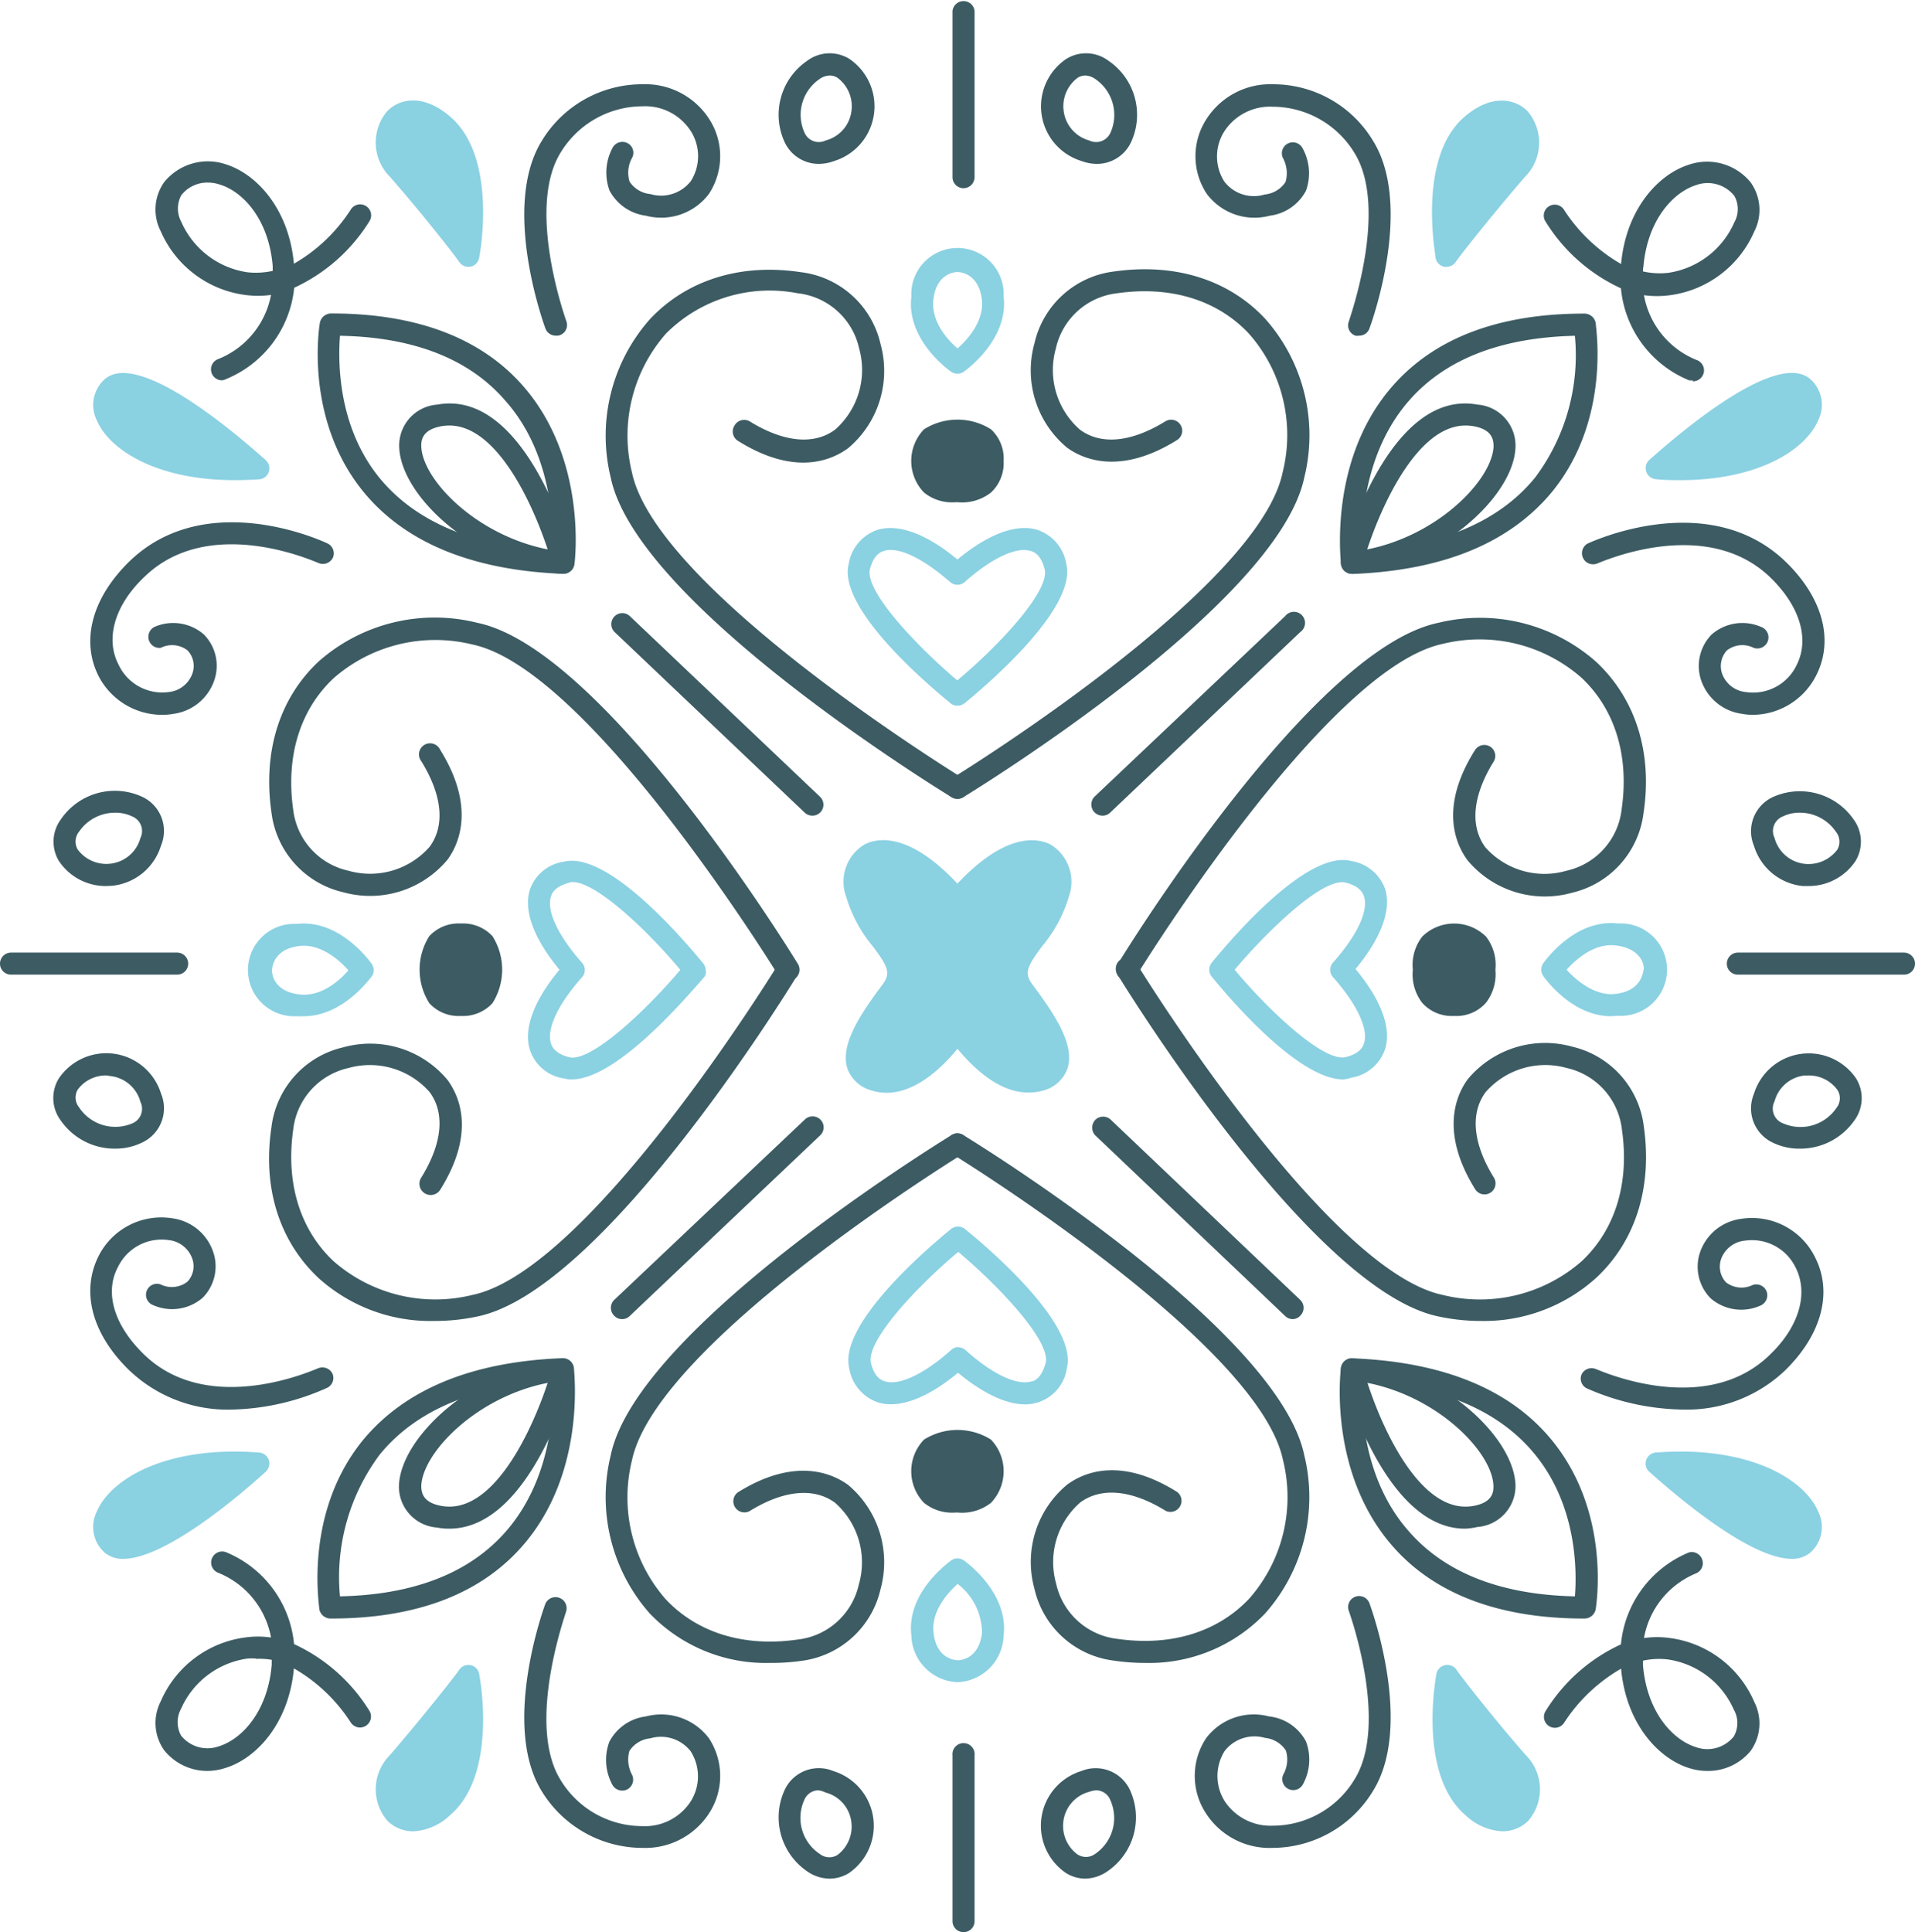 <svg xmlns="http://www.w3.org/2000/svg" viewBox="0 0 136.37 137.58"><defs><style>.cls-1{fill:#8ad1e2;}.cls-2{fill:#3c5b63;}</style></defs><g id="Livello_2" data-name="Livello 2"><g id="OBJECTS"><path class="cls-1" d="M73.18,77.79c-2.14,0-4-1.92-5-3.11-1.1,1.36-3.46,3.72-6,3a2.55,2.55,0,0,1-1.83-1.58c-.56-1.69.93-3.9,2.5-6,.6-.81.39-1.27-.7-2.72a9.91,9.91,0,0,1-1.89-3.52,3.1,3.1,0,0,1,1.29-3.72c.83-.44,3.09-1,6.63,2.78,3.54-3.77,5.81-3.21,6.64-2.78a3.12,3.12,0,0,1,1.29,3.72,9.92,9.92,0,0,1-1.9,3.52c-1.08,1.45-1.29,1.91-.69,2.72,1.57,2.11,3.06,4.32,2.49,6a2.51,2.51,0,0,1-1.83,1.58A3.5,3.5,0,0,1,73.18,77.79Z"/><path class="cls-1" d="M33.35,19a.78.78,0,0,1-.65-.35c-.36-.54-2.9-3.76-4.94-6.07a3.45,3.45,0,0,1-.18-4.67c.84-.86,2.51-1.28,4.45.37,3.43,2.9,2.15,9.79,2.09,10.08a.79.79,0,0,1-.61.63Z"/><path class="cls-1" d="M16.71,34.19c-5.51,0-8.93-2.13-9.83-4.29A2.45,2.45,0,0,1,7.46,27c2.3-2,8.78,3.37,11.46,5.76a.8.8,0,0,1,.22.84.77.77,0,0,1-.68.53C17.85,34.17,17.27,34.19,16.71,34.19Z"/><path class="cls-1" d="M103,19h-.15a.8.8,0,0,1-.62-.63c0-.29-1.33-7.18,2.09-10.08,1.94-1.65,3.62-1.23,4.46-.37a3.45,3.45,0,0,1-.18,4.67c-2,2.3-4.58,5.53-4.94,6.07A.8.8,0,0,1,103,19Z"/><path class="cls-1" d="M119.66,34.19c-.56,0-1.14,0-1.75-.07a.79.79,0,0,1-.46-1.37c2.68-2.39,9.16-7.75,11.46-5.76a2.45,2.45,0,0,1,.58,2.91C128.58,32.06,125.17,34.19,119.66,34.19Z"/><path class="cls-1" d="M29.42,130.4a2.58,2.58,0,0,1-1.84-.76,3.44,3.44,0,0,1,.18-4.66c2-2.31,4.58-5.54,4.94-6.08a.8.8,0,0,1,.81-.33.77.77,0,0,1,.61.62c.06.29,1.34,7.18-2.09,10.08A4.06,4.06,0,0,1,29.42,130.4Z"/><path class="cls-1" d="M8.77,111a2,2,0,0,1-1.31-.44,2.44,2.44,0,0,1-.58-2.9c1-2.39,5.05-4.74,11.58-4.23a.79.79,0,0,1,.68.53.8.8,0,0,1-.22.84C16.65,106.86,11.64,111,8.77,111Z"/><path class="cls-1" d="M107,130.4a4.09,4.09,0,0,1-2.62-1.13c-3.42-2.9-2.14-9.79-2.09-10.08a.79.79,0,0,1,1.43-.29c.36.54,2.9,3.77,4.94,6.08a3.44,3.44,0,0,1,.18,4.66A2.6,2.6,0,0,1,107,130.4Z"/><path class="cls-1" d="M127.6,111c-2.88,0-7.88-4.17-10.15-6.2a.78.78,0,0,1-.22-.84.79.79,0,0,1,.68-.53c6.53-.51,10.58,1.84,11.58,4.23a2.44,2.44,0,0,1-.58,2.9A2,2,0,0,1,127.6,111Z"/><path class="cls-1" d="M68.18,50.25a.72.72,0,0,1-.35-.08.59.59,0,0,1-.18-.13c-1.94-1.58-8-6.83-7.21-9.89a3.06,3.06,0,0,1,2.05-2.42c1.49-.46,3.5.29,5.69,2.11,2.2-1.82,4.2-2.57,5.7-2.11a3.08,3.08,0,0,1,2.05,2.42c.76,3.07-5.29,8.32-7.21,9.9l-.18.12a.8.8,0,0,1-.33.08ZM63.43,39.16a1.47,1.47,0,0,0-.48.07c-.18.05-.72.22-1,1.3-.38,1.54,3.26,5.41,6.22,7.92,3-2.51,6.61-6.38,6.22-7.92-.27-1.08-.81-1.25-1-1.3-1-.32-2.8.52-4.71,2.23a.78.78,0,0,1-1,0C66,40,64.48,39.16,63.43,39.16Z"/><path class="cls-1" d="M73,100c-1.35,0-3-.78-4.78-2.25-2.19,1.82-4.2,2.57-5.69,2.11a3.06,3.06,0,0,1-2.05-2.42c-.77-3.07,5.28-8.32,7.21-9.9a.79.79,0,0,1,.23-.14.72.72,0,0,1,.29-.06.69.69,0,0,1,.31.06.61.61,0,0,1,.24.15c1.94,1.58,8,6.83,7.21,9.89h0A3,3,0,0,1,73,100Zm-4.78-4.07a.81.81,0,0,1,.53.2c1.91,1.72,3.67,2.55,4.71,2.23.17,0,.71-.22,1-1.3h0c.39-1.54-3.25-5.41-6.22-7.92-3,2.51-6.6,6.38-6.22,7.92.27,1.08.81,1.25,1,1.3,1,.32,2.79-.51,4.71-2.23A.81.81,0,0,1,68.18,95.92Z"/><path class="cls-1" d="M95.65,76.86c-3.11,0-7.85-5.47-9.33-7.28a.91.91,0,0,1-.15-.23.72.72,0,0,1-.06-.29.85.85,0,0,1,.06-.31,1,1,0,0,1,.15-.24c1.59-1.93,6.83-8,9.9-7.2a3.06,3.06,0,0,1,2.42,2c.46,1.49-.29,3.49-2.11,5.69,1.82,2.19,2.57,4.2,2.11,5.69a3.06,3.06,0,0,1-2.42,2.05A2.12,2.12,0,0,1,95.65,76.86Zm-7.73-7.81c2.51,3,6.38,6.61,7.92,6.22,1.08-.27,1.24-.81,1.3-1,.32-1-.52-2.79-2.23-4.71a.77.77,0,0,1,0-1c1.71-1.92,2.55-3.68,2.23-4.71-.06-.18-.22-.72-1.3-1h0C94.29,62.43,90.43,66.09,87.92,69.05Z"/><path class="cls-1" d="M40.71,76.86a2.1,2.1,0,0,1-.56-.07,3,3,0,0,1-2.42-2.05c-.46-1.49.29-3.5,2.11-5.69-1.82-2.2-2.57-4.2-2.11-5.69a3,3,0,0,1,2.42-2h0c3.07-.77,8.32,5.28,9.9,7.21a.59.59,0,0,1,.14.23.71.71,0,0,1,.06.28.7.7,0,0,1,0,.32.78.78,0,0,1-.16.24C48.55,71.41,43.82,76.86,40.71,76.86Zm-.18-14c-1.08.27-1.25.81-1.3,1-.32,1,.52,2.79,2.23,4.71a.77.77,0,0,1,0,1c-1.71,1.92-2.55,3.68-2.23,4.71.05.18.22.72,1.3,1,1.53.38,5.41-3.26,7.92-6.22-2.51-3-6.38-6.62-7.92-6.22Zm-.19-.76h0Z"/><path class="cls-1" d="M68.18,26.61a.8.8,0,0,1-.3-.06.82.82,0,0,1-.2-.12c-.42-.3-3.13-2.4-2.78-5.3a3.29,3.29,0,1,1,6.57,0h0c.34,2.89-2.37,5-2.79,5.3a.76.76,0,0,1-.19.12.79.79,0,0,1-.29.06Zm0-7.24c-.23,0-1.5.13-1.71,1.95-.19,1.55,1,2.88,1.72,3.49.69-.61,1.91-1.94,1.73-3.49h0C69.69,19.5,68.43,19.37,68.17,19.37Z"/><path class="cls-1" d="M68.2,119.78a3.42,3.42,0,0,1-3.3-3.33c-.35-2.91,2.39-5,2.79-5.3a.76.76,0,0,1,.19-.12.72.72,0,0,1,.29-.06.85.85,0,0,1,.31.06.72.72,0,0,1,.21.12c.43.32,3.12,2.42,2.78,5.3h0A3.42,3.42,0,0,1,68.2,119.78Zm0-7c-.68.61-1.91,1.94-1.72,3.5.21,1.81,1.48,1.94,1.73,1.94s1.5-.13,1.72-1.94A4.43,4.43,0,0,0,68.18,112.77Zm2.51,3.59h0Z"/><path class="cls-1" d="M114.72,72.36c-2.62,0-4.47-2.38-4.79-2.82l-.09-.14a.78.78,0,0,1-.08-.4.64.64,0,0,1,.08-.3c0-.06.06-.1.09-.15.34-.47,2.42-3.14,5.31-2.79h0a3.29,3.29,0,1,1,0,6.57Zm-3.16-3.31c.62.69,2,1.91,3.49,1.72,1.82-.21,1.94-1.48,2-1.73s-.13-1.5-2-1.72C113.5,67.14,112.18,68.36,111.56,69.05Z"/><path class="cls-1" d="M21.64,72.36a4.36,4.36,0,0,1-.51,0,3.29,3.29,0,1,1,0-6.57h0c2.92-.34,5,2.39,5.31,2.8a.86.86,0,0,1,.11.19.72.72,0,0,1,.06.29.85.85,0,0,1-.06.31.82.82,0,0,1-.12.2C26.14,69.94,24.28,72.36,21.64,72.36Zm-.32-5c-1.82.22-1.94,1.49-1.95,1.74s.13,1.5,1.95,1.71c1.55.19,2.88-1,3.49-1.72-.61-.69-1.95-1.91-3.49-1.73Z"/><path class="cls-2" d="M15.82,27.08a.78.78,0,0,1-.26-1.52h0A6.14,6.14,0,0,0,19.3,21a6.88,6.88,0,0,1-1.86,0,7.64,7.64,0,0,1-6-4.55,3.37,3.37,0,0,1,.26-3.49,4,4,0,0,1,4.41-1.25c2.14.68,4.46,3.13,4.82,7.07A11.82,11.82,0,0,0,25,14.89a.78.78,0,1,1,1.29.89,12.41,12.41,0,0,1-5.34,4.71A7.87,7.87,0,0,1,16.08,27,.75.75,0,0,1,15.82,27.08ZM14.76,13a2.35,2.35,0,0,0-1.85.9,2,2,0,0,0,0,1.9,6.11,6.11,0,0,0,4.73,3.59,5.62,5.62,0,0,0,1.78-.1l0-.34c-.27-3.28-2.07-5.28-3.74-5.8A2.75,2.75,0,0,0,14.76,13Z"/><path class="cls-2" d="M120.54,27.08a.82.82,0,0,1-.26,0,7.86,7.86,0,0,1-4.85-6.55,12.35,12.35,0,0,1-5.34-4.71.78.78,0,1,1,1.28-.89,11.92,11.92,0,0,0,4.07,3.87c.36-3.94,2.67-6.39,4.82-7.07a4,4,0,0,1,4.4,1.25,3.37,3.37,0,0,1,.27,3.49,7.64,7.64,0,0,1-6,4.55,6.88,6.88,0,0,1-1.86,0,6.12,6.12,0,0,0,3.74,4.61.78.78,0,0,1-.27,1.52ZM117,19.33a5.6,5.6,0,0,0,1.78.1,6.1,6.1,0,0,0,4.72-3.59,1.93,1.93,0,0,0,0-1.9,2.43,2.43,0,0,0-2.72-.76c-1.67.53-3.47,2.53-3.75,5.81C117,19.1,117,19.22,117,19.33Z"/><path class="cls-2" d="M14.77,126.1a3.93,3.93,0,0,1-3.07-1.46,3.36,3.36,0,0,1-.26-3.48,7.63,7.63,0,0,1,6-4.56,6.53,6.53,0,0,1,1.86,0A6.16,6.16,0,0,0,15.56,112a.78.78,0,0,1,.52-1.48,7.87,7.87,0,0,1,4.86,6.55,12.41,12.41,0,0,1,5.34,4.71.78.78,0,1,1-1.29.89,11.82,11.82,0,0,0-4.06-3.87c-.36,3.94-2.68,6.39-4.82,7.07A4.21,4.21,0,0,1,14.77,126.1Zm3.45-8a4,4,0,0,0-.6,0,6.1,6.1,0,0,0-4.73,3.58,2,2,0,0,0,0,1.9,2.41,2.41,0,0,0,2.72.76c1.67-.53,3.47-2.53,3.74-5.81l0-.34A5.27,5.27,0,0,0,18.22,118.12Z"/><path class="cls-2" d="M121.6,126.1a4.21,4.21,0,0,1-1.34-.21c-2.15-.68-4.46-3.13-4.82-7.07a11.92,11.92,0,0,0-4.07,3.87.78.78,0,0,1-1.09.2.78.78,0,0,1-.19-1.09,12.35,12.35,0,0,1,5.34-4.71,7.86,7.86,0,0,1,4.85-6.55.79.79,0,0,1,.53,1.48,6.14,6.14,0,0,0-3.74,4.62,6.52,6.52,0,0,1,1.86,0,7.63,7.63,0,0,1,6,4.56,3.36,3.36,0,0,1-.27,3.48A3.91,3.91,0,0,1,121.6,126.1ZM117,118.25c0,.11,0,.23,0,.34.28,3.28,2.08,5.28,3.75,5.81a2.41,2.41,0,0,0,2.72-.76,1.93,1.93,0,0,0,0-1.9,6.09,6.09,0,0,0-4.72-3.58A5.33,5.33,0,0,0,117,118.25Z"/><path class="cls-2" d="M40.1,40.86h0c-6.49-.25-11.28-2.23-14.25-5.88-4.18-5.16-3.12-11.72-3.07-12a.82.82,0,0,1,.83-.66c6,0,10.6,1.72,13.6,5.12,4.6,5.21,3.74,12.42,3.7,12.72A.79.79,0,0,1,40.1,40.86ZM24.21,23.91C24.08,25.62,24,30.29,27,34c2.56,3.14,6.7,4.9,12.33,5.25.08-1.87,0-7-3.39-10.77C33.4,25.56,29.45,24,24.21,23.91Z"/><path class="cls-2" d="M40.09,40.86H40c-6.06-.6-11.43-5.45-11.57-9a2.92,2.92,0,0,1,2.71-3.05c6.38-1.16,9.56,10.56,9.69,11.06a.76.76,0,0,1-.16.71A.78.78,0,0,1,40.09,40.86ZM32,30.3a3.66,3.66,0,0,0-.57.05c-1.32.24-1.45.95-1.43,1.45.1,2.38,3.91,6.31,9,7.32C37.92,35.84,35.39,30.3,32,30.3Z"/><path class="cls-2" d="M96.27,40.86a.8.8,0,0,1-.78-.69c0-.3-.89-7.51,3.71-12.72,3-3.4,7.57-5.12,13.6-5.12a.82.82,0,0,1,.83.66c0,.27,1.11,6.83-3.08,12-3,3.65-7.75,5.63-14.25,5.88Zm15.88-16.95c-5.23.12-9.19,1.65-11.77,4.57-3.33,3.77-3.46,8.9-3.38,10.77,5.63-.35,9.78-2.12,12.33-5.26A14.53,14.53,0,0,0,112.15,23.91Z"/><path class="cls-2" d="M96.27,40.86a.78.78,0,0,1-.6-.28.82.82,0,0,1-.16-.71c.13-.5,3.32-12.22,9.7-11.06a2.93,2.93,0,0,1,2.71,3.05c-.14,3.54-5.51,8.39-11.57,9Zm8.09-10.56c-3.38,0-5.92,5.54-7,8.82,5.06-1,8.88-4.94,9-7.32,0-.5-.1-1.21-1.42-1.45A3.66,3.66,0,0,0,104.36,30.3Z"/><path class="cls-2" d="M23.57,115.25a.82.82,0,0,1-.83-.66c0-.27-1.11-6.82,3.07-12,3-3.65,7.76-5.63,14.25-5.88a.79.79,0,0,1,.81.69c0,.3.9,7.51-3.7,12.72C34.17,113.53,29.6,115.25,23.57,115.25Zm15.8-16.92c-5.64.35-9.79,2.12-12.34,5.26a14.59,14.59,0,0,0-2.82,10.08c5.24-.11,9.19-1.65,11.77-4.57C39.32,105.33,39.45,100.21,39.37,98.33Z"/><path class="cls-2" d="M32,108.85a4.43,4.43,0,0,1-.88-.08,2.92,2.92,0,0,1-2.71-3c.14-3.54,5.51-8.38,11.57-9a.79.79,0,0,1,.67.27.77.77,0,0,1,.16.71C40.73,98.19,37.84,108.85,32,108.85Zm7-10.38c-5.07,1-8.88,4.94-9,7.31,0,.51.11,1.21,1.43,1.45C35.1,107.9,37.86,101.92,39,98.47Z"/><path class="cls-2" d="M112.8,115.25c-6,0-10.61-1.72-13.6-5.12-4.6-5.21-3.75-12.42-3.71-12.72a.79.79,0,0,1,.81-.69c6.5.25,11.29,2.23,14.25,5.88,4.19,5.17,3.12,11.72,3.08,12A.82.82,0,0,1,112.8,115.25Zm0-.79h0ZM97,98.33c-.08,1.88,0,7,3.38,10.77,2.58,2.92,6.54,4.46,11.77,4.57.14-1.71.19-6.38-2.83-10.09C106.77,100.44,102.63,98.68,97,98.33Z"/><path class="cls-2" d="M104.32,108.85c-5.79,0-8.68-10.66-8.81-11.14a.82.82,0,0,1,.16-.71.77.77,0,0,1,.68-.27c6.06.61,11.43,5.45,11.57,9a2.93,2.93,0,0,1-2.71,3A4.53,4.53,0,0,1,104.32,108.85ZM97.38,98.47c1.12,3.45,3.87,9.43,7.55,8.76,1.32-.24,1.44-.94,1.42-1.45C106.26,103.41,102.44,99.47,97.38,98.47Z"/><path class="cls-2" d="M57.85,58.08a.8.8,0,0,1-.54-.21L43.76,45a.79.79,0,0,1,0-1.11.78.78,0,0,1,1.11,0L58.39,56.73a.78.78,0,0,1-.54,1.35Z"/><path class="cls-2" d="M78.51,58.08a.81.81,0,0,1-.57-.24.8.8,0,0,1,0-1.11L91.52,43.87A.79.79,0,1,1,92.6,45L79.05,57.87A.78.78,0,0,1,78.51,58.08Z"/><path class="cls-2" d="M44.3,93.93a.77.77,0,0,1-.57-.25.79.79,0,0,1,0-1.11L57.31,79.72a.79.79,0,0,1,1.11,0,.78.78,0,0,1,0,1.11L44.84,93.71A.75.75,0,0,1,44.3,93.93Z"/><path class="cls-2" d="M92.06,93.93a.78.78,0,0,1-.54-.22L78,80.85a.8.8,0,0,1,0-1.11.79.79,0,0,1,1.11,0L92.6,92.57a.78.78,0,0,1,0,1.11A.75.75,0,0,1,92.06,93.93Z"/><path class="cls-2" d="M39.58,23.9a.78.78,0,0,1-.74-.51c-.13-.35-3.14-8.67-.27-13.34A8.36,8.36,0,0,1,45.74,6a5.41,5.41,0,0,1,4.74,2.44,4.88,4.88,0,0,1,0,5.37A4.25,4.25,0,0,1,46,15.36a3.43,3.43,0,0,1-2.59-1.78,3.72,3.72,0,0,1,.22-3.07.79.79,0,0,1,1.07-.31A.77.77,0,0,1,45,11.26a2.18,2.18,0,0,0-.17,1.67,2,2,0,0,0,1.49.89,2.68,2.68,0,0,0,2.88-.93,3.32,3.32,0,0,0-.07-3.65,3.86,3.86,0,0,0-3.4-1.67h-.06a6.84,6.84,0,0,0-5.75,3.3c-2.47,4,.38,11.9.41,12a.77.77,0,0,1-.47,1A.65.65,0,0,1,39.58,23.9Z"/><path class="cls-2" d="M11.5,50.9A5.09,5.09,0,0,1,7,48.1C5.76,45.6,6.56,42.58,9.19,40c5.47-5.33,13.79-1.47,14.14-1.3a.78.78,0,0,1,.38,1,.79.79,0,0,1-1.05.38c-.08,0-7.69-3.56-12.38,1-2.11,2-2.8,4.39-1.84,6.24A3.43,3.43,0,0,0,12,49.28a2,2,0,0,0,1.71-1.35,1.6,1.6,0,0,0-.36-1.62,1.79,1.79,0,0,0-1.9-.18A.79.79,0,0,1,11,44.64a3.33,3.33,0,0,1,3.51.53,3.17,3.17,0,0,1,.77,3.21,3.57,3.57,0,0,1-2.93,2.45A4.43,4.43,0,0,1,11.5,50.9Z"/><path class="cls-2" d="M96.79,23.9a.65.65,0,0,1-.27,0,.77.77,0,0,1-.47-1c0-.08,2.88-8,.41-12a6.84,6.84,0,0,0-5.75-3.3h-.06a3.89,3.89,0,0,0-3.41,1.67,3.33,3.33,0,0,0-.06,3.65,2.65,2.65,0,0,0,2.88.93,2,2,0,0,0,1.49-.9,2.27,2.27,0,0,0-.17-1.66.78.78,0,1,1,1.37-.75A3.68,3.68,0,0,1,93,13.58a3.39,3.39,0,0,1-2.58,1.78,4.24,4.24,0,0,1-4.48-1.55,4.86,4.86,0,0,1,0-5.37A5.39,5.39,0,0,1,90.63,6a8.3,8.3,0,0,1,7.16,4.05c2.88,4.67-.14,13-.27,13.34A.76.76,0,0,1,96.79,23.9Z"/><path class="cls-2" d="M124.86,50.9a4.4,4.4,0,0,1-.8-.07,3.57,3.57,0,0,1-2.94-2.45,3.2,3.2,0,0,1,.78-3.21,3.33,3.33,0,0,1,3.51-.53.79.79,0,1,1-.53,1.49,1.79,1.79,0,0,0-1.9.18,1.65,1.65,0,0,0-.36,1.62,2,2,0,0,0,1.72,1.35,3.43,3.43,0,0,0,3.59-1.9c.95-1.85.26-4.19-1.84-6.24-4.69-4.56-12.31-1-12.39-1a.79.79,0,0,1-.67-1.42c.35-.17,8.68-4,14.15,1.3,2.63,2.56,3.43,5.58,2.15,8.08A5.1,5.1,0,0,1,124.86,50.9Z"/><path class="cls-2" d="M45.65,131.58a8.42,8.42,0,0,1-7.08-4.05c-2.87-4.67.14-13,.27-13.34a.79.79,0,0,1,1.48.54c0,.08-2.88,8-.41,12a6.81,6.81,0,0,0,5.75,3.3h.06a3.88,3.88,0,0,0,3.4-1.66,3.33,3.33,0,0,0,.07-3.66,2.68,2.68,0,0,0-2.88-.93,2,2,0,0,0-1.49.9,2.27,2.27,0,0,0,.17,1.66.79.79,0,0,1-.31,1.07.8.8,0,0,1-1.07-.32,3.71,3.71,0,0,1-.22-3.06A3.41,3.41,0,0,1,46,122.22a4.25,4.25,0,0,1,4.48,1.55,4.88,4.88,0,0,1,0,5.37,5.41,5.41,0,0,1-4.74,2.44Z"/><path class="cls-2" d="M16.51,100.37a10.15,10.15,0,0,1-7.32-2.81C6.56,95,5.76,92,7,89.48a5,5,0,0,1,5.27-2.73,3.57,3.57,0,0,1,2.93,2.45,3.17,3.17,0,0,1-.77,3.21,3.33,3.33,0,0,1-3.51.53.79.79,0,0,1-.48-1,.78.78,0,0,1,1-.48,1.81,1.81,0,0,0,1.9-.19,1.6,1.6,0,0,0,.36-1.62A2,2,0,0,0,12,88.3a3.45,3.45,0,0,0-3.59,1.9c-1,1.85-.27,4.19,1.84,6.24,4.69,4.56,12.31,1,12.38,1a.8.8,0,0,1,1.05.38.78.78,0,0,1-.38,1A17.4,17.4,0,0,1,16.51,100.37Z"/><path class="cls-2" d="M90.71,131.58h-.08a5.39,5.39,0,0,1-4.74-2.44,4.86,4.86,0,0,1,0-5.37,4.24,4.24,0,0,1,4.48-1.55A3.38,3.38,0,0,1,93,124a3.67,3.67,0,0,1-.22,3.06.78.78,0,1,1-1.37-.75,2.16,2.16,0,0,0,.16-1.66,2,2,0,0,0-1.48-.9,2.69,2.69,0,0,0-2.88.93,3.35,3.35,0,0,0,.06,3.66A3.91,3.91,0,0,0,90.65,130h.06a6.81,6.81,0,0,0,5.75-3.3c2.48-4-.38-11.9-.41-12a.78.78,0,0,1,1.47-.54c.13.35,3.15,8.67.27,13.34A8.4,8.4,0,0,1,90.71,131.58Z"/><path class="cls-2" d="M119.86,100.37A17.54,17.54,0,0,1,113,98.86a.77.77,0,0,1-.37-1,.79.79,0,0,1,1-.38c.08,0,7.7,3.56,12.39-1,2.1-2,2.79-4.39,1.84-6.24a3.45,3.45,0,0,0-3.59-1.9,2,2,0,0,0-1.72,1.35,1.65,1.65,0,0,0,.36,1.62,1.81,1.81,0,0,0,1.9.19.79.79,0,0,1,1,.48.8.8,0,0,1-.48,1,3.33,3.33,0,0,1-3.51-.53,3.2,3.2,0,0,1-.78-3.21,3.57,3.57,0,0,1,2.94-2.45,5,5,0,0,1,5.27,2.73c1.28,2.5.48,5.52-2.15,8.08A10.15,10.15,0,0,1,119.86,100.37Z"/><path class="cls-2" d="M68.61,13.4a.78.78,0,0,1-.78-.79V.78a.79.79,0,0,1,1.57,0V12.61A.79.79,0,0,1,68.61,13.4Z"/><path class="cls-2" d="M68.61,137.58a.78.78,0,0,1-.78-.78V125a.79.79,0,1,1,1.57,0V136.8A.78.78,0,0,1,68.61,137.58Z"/><path class="cls-2" d="M135.58,69.4H123.75a.78.78,0,0,1-.78-.78.79.79,0,0,1,.78-.79h11.83a.79.79,0,0,1,.79.79A.78.78,0,0,1,135.58,69.4Z"/><path class="cls-2" d="M12.62,69.4H.78A.78.78,0,0,1,0,68.62a.79.79,0,0,1,.78-.79H12.62a.79.79,0,0,1,.78.79A.78.78,0,0,1,12.62,69.4Z"/><path class="cls-2" d="M68.18,56.88a.87.87,0,0,1-.41-.11C66.86,56.21,45.34,43,43.49,34a12.51,12.51,0,0,1,2.79-11.27c2.61-2.78,6.43-4,10.74-3.35a6.63,6.63,0,0,1,5.68,5.1,7.19,7.19,0,0,1-2.31,7.44c-1.2.87-3.8,2-7.84-.53a.78.78,0,0,1-.25-1.08A.79.79,0,0,1,53.38,30c2.41,1.49,4.57,1.71,6.08.6a5.66,5.66,0,0,0,1.72-5.79,5.05,5.05,0,0,0-4.39-3.93,10.42,10.42,0,0,0-9.36,2.87A11,11,0,0,0,45,33.63C46.74,42,68.37,55.29,68.59,55.43a.78.78,0,0,1-.41,1.45Z"/><path class="cls-2" d="M68.18,56.88a.78.78,0,0,1-.41-1.45C68,55.29,89.62,42,91.34,33.63a10.92,10.92,0,0,0-2.4-9.87c-2.25-2.4-5.58-3.42-9.37-2.88a5.05,5.05,0,0,0-4.38,3.93,5.64,5.64,0,0,0,1.72,5.79c1.51,1.11,3.67.89,6.08-.6a.79.79,0,0,1,1.08.26.78.78,0,0,1-.26,1.08c-4,2.49-6.64,1.4-7.83.53a7.15,7.15,0,0,1-2.31-7.44,6.63,6.63,0,0,1,5.68-5.1c4.31-.61,8.12.57,10.73,3.35A12.49,12.49,0,0,1,92.88,34C91,43,69.51,56.21,68.59,56.77A.84.84,0,0,1,68.18,56.88Z"/><path class="cls-2" d="M67.88,35.77a3.16,3.16,0,0,1-2.08-.7,3.24,3.24,0,0,1,0-4.5,4.47,4.47,0,0,1,4.77,0,2.84,2.84,0,0,1,.9,2.25,2.86,2.86,0,0,1-.9,2.25,3.34,3.34,0,0,1-2.39.69Z"/><path class="cls-2" d="M54.84,118.41a11.45,11.45,0,0,1-8.56-3.51,12.5,12.5,0,0,1-2.79-11.27c1.85-9,23.37-22.25,24.28-22.81a.78.78,0,0,1,1.08.26.77.77,0,0,1-.26,1.07C68.37,82.29,46.74,95.61,45,104a11,11,0,0,0,2.41,9.88c2.25,2.39,5.57,3.41,9.36,2.87a5.05,5.05,0,0,0,4.39-3.93A5.66,5.66,0,0,0,59.46,107c-1.51-1.1-3.67-.89-6.08.6a.79.79,0,0,1-.83-1.34c4-2.49,6.64-1.4,7.84-.53a7.19,7.19,0,0,1,2.31,7.44,6.63,6.63,0,0,1-5.68,5.1A14.93,14.93,0,0,1,54.84,118.41Z"/><path class="cls-2" d="M81.53,118.41a14.83,14.83,0,0,1-2.18-.16,6.63,6.63,0,0,1-5.68-5.1A7.15,7.15,0,0,1,76,105.71c1.19-.87,3.8-2,7.83.53a.79.79,0,0,1-.82,1.34c-2.41-1.49-4.57-1.7-6.08-.6a5.64,5.64,0,0,0-1.72,5.79,5.05,5.05,0,0,0,4.38,3.93c3.79.54,7.12-.48,9.37-2.87a10.94,10.94,0,0,0,2.4-9.88C89.62,95.61,68,82.29,67.77,82.15a.78.78,0,1,1,.82-1.33c.92.56,22.44,13.82,24.29,22.81a12.48,12.48,0,0,1-2.8,11.27A11.42,11.42,0,0,1,81.53,118.41Z"/><path class="cls-2" d="M67.88,107.71a3.16,3.16,0,0,1-2.08-.7,3.24,3.24,0,0,1,0-4.5,4.47,4.47,0,0,1,4.77,0,3.26,3.26,0,0,1,0,4.5,3.34,3.34,0,0,1-2.39.69Z"/><path class="cls-2" d="M105.44,94.06a14.36,14.36,0,0,1-3-.32c-9-1.85-22.26-23.37-22.82-24.28a.79.79,0,1,1,1.34-.82c.13.22,13.46,21.85,21.79,23.57a11,11,0,0,0,9.88-2.4c2.4-2.25,3.42-5.58,2.87-9.37a5.07,5.07,0,0,0-3.92-4.39,5.65,5.65,0,0,0-5.79,1.72c-1.11,1.51-.9,3.67.59,6.08a.78.78,0,1,1-1.33.83c-2.49-4-1.4-6.64-.53-7.83a7.16,7.16,0,0,1,7.44-2.32,6.66,6.66,0,0,1,5.1,5.69c.61,4.31-.58,8.12-3.35,10.73A11.91,11.91,0,0,1,105.44,94.06Z"/><path class="cls-2" d="M80.27,69.83a.77.77,0,0,1-.41-.11.78.78,0,0,1-.26-1.08c.56-.92,13.82-22.43,22.82-24.29a12.49,12.49,0,0,1,11.27,2.8c2.77,2.61,4,6.42,3.35,10.73a6.66,6.66,0,0,1-5.1,5.69,7.16,7.16,0,0,1-7.44-2.32c-.87-1.19-2-3.8.53-7.83a.79.79,0,0,1,1.08-.26.78.78,0,0,1,.25,1.08c-1.49,2.41-1.7,4.57-.59,6.09A5.63,5.63,0,0,0,111.56,62a5.06,5.06,0,0,0,3.92-4.38c.55-3.79-.47-7.12-2.87-9.37a11,11,0,0,0-9.88-2.4C94.4,47.61,81.07,69.24,80.94,69.46A.79.79,0,0,1,80.27,69.83Z"/><path class="cls-2" d="M103.55,72.34a2.82,2.82,0,0,1-2.28-.94,3.32,3.32,0,0,1-.66-2.35,3.29,3.29,0,0,1,.67-2.36,3.24,3.24,0,0,1,4.54,0,3.29,3.29,0,0,1,.67,2.36,3.34,3.34,0,0,1-.67,2.35A2.8,2.8,0,0,1,103.55,72.34Z"/><path class="cls-2" d="M30.92,94.06A11.88,11.88,0,0,1,22.68,91c-2.78-2.61-4-6.42-3.35-10.73a6.65,6.65,0,0,1,5.1-5.69,7.16,7.16,0,0,1,7.44,2.32c.87,1.19,2,3.8-.53,7.83A.79.79,0,0,1,30,83.85c1.49-2.41,1.71-4.57.6-6.08a5.66,5.66,0,0,0-5.79-1.72,5.07,5.07,0,0,0-3.93,4.39c-.54,3.79.48,7.12,2.88,9.37a11,11,0,0,0,9.87,2.4C42,90.49,55.29,68.86,55.43,68.64a.78.78,0,0,1,1.08-.26.79.79,0,0,1,.26,1.08C56.21,70.37,43,91.89,34,93.74A14.46,14.46,0,0,1,30.92,94.06Z"/><path class="cls-2" d="M56.1,69.83a.78.78,0,0,1-.67-.37c-.14-.22-13.46-21.85-21.8-23.57a11,11,0,0,0-9.87,2.4c-2.4,2.25-3.42,5.58-2.88,9.37A5.05,5.05,0,0,0,24.81,62a5.63,5.63,0,0,0,5.79-1.71c1.11-1.52.89-3.68-.6-6.09a.79.79,0,1,1,1.34-.82c2.49,4,1.4,6.64.53,7.83a7.17,7.17,0,0,1-7.44,2.32,6.65,6.65,0,0,1-5.1-5.69c-.62-4.31.57-8.12,3.35-10.73A12.49,12.49,0,0,1,34,44.35c9,1.86,22.26,23.37,22.82,24.29a.79.79,0,0,1-.26,1.08A.77.77,0,0,1,56.1,69.83Z"/><path class="cls-2" d="M32.82,72.34a2.81,2.81,0,0,1-2.25-.91,4.47,4.47,0,0,1,0-4.77,2.84,2.84,0,0,1,2.25-.9,2.86,2.86,0,0,1,2.25.9,4.47,4.47,0,0,1,0,4.77A2.83,2.83,0,0,1,32.82,72.34Z"/><path class="cls-2" d="M58.28,11.67a2.68,2.68,0,0,1-2.41-1.56,4.65,4.65,0,0,1,1.61-5.78,2.67,2.67,0,0,1,3-.14,4.08,4.08,0,0,1-1.09,7.28A3.15,3.15,0,0,1,58.28,11.67Zm.8-6.29a1.28,1.28,0,0,0-.72.25A3.08,3.08,0,0,0,57.27,9.4a1.11,1.11,0,0,0,1.53.6h0a2.48,2.48,0,0,0,1.84-2.15,2.52,2.52,0,0,0-1-2.31A1,1,0,0,0,59.08,5.38Z"/><path class="cls-2" d="M78.09,11.67a3.15,3.15,0,0,1-1.06-.2,4.07,4.07,0,0,1-1.09-7.28,2.67,2.67,0,0,1,3,.14,4.65,4.65,0,0,1,1.61,5.78A2.68,2.68,0,0,1,78.09,11.67Zm-.8-6.29a1,1,0,0,0-.55.16,2.52,2.52,0,0,0-1,2.31A2.5,2.5,0,0,0,77.56,10h0a1.12,1.12,0,0,0,1.54-.6A3.09,3.09,0,0,0,78,5.63,1.28,1.28,0,0,0,77.29,5.38Z"/><path class="cls-2" d="M59.08,133.77a2.82,2.82,0,0,1-1.6-.52,4.65,4.65,0,0,1-1.61-5.78,2.68,2.68,0,0,1,3.47-1.36,4.08,4.08,0,0,1,1.09,7.28A2.65,2.65,0,0,1,59.08,133.77Zm-.81-6.29a1.1,1.1,0,0,0-1,.7A3.08,3.08,0,0,0,58.36,132a1.11,1.11,0,0,0,1.27.09,2.52,2.52,0,0,0,1-2.31,2.47,2.47,0,0,0-1.84-2.14h0A1.57,1.57,0,0,0,58.27,127.48Z"/><path class="cls-2" d="M77.28,133.77a2.62,2.62,0,0,1-1.34-.38A4.07,4.07,0,0,1,77,126.11h0a2.69,2.69,0,0,1,3.47,1.36,4.65,4.65,0,0,1-1.61,5.78A2.87,2.87,0,0,1,77.28,133.77Zm.82-6.29a1.67,1.67,0,0,0-.54.11h0a2.49,2.49,0,0,0-1.84,2.14,2.52,2.52,0,0,0,1,2.31A1.11,1.11,0,0,0,78,132a3.09,3.09,0,0,0,1.09-3.77A1.11,1.11,0,0,0,78.1,127.48Zm-.8-.63h0Z"/><path class="cls-2" d="M128.14,81.79a4.26,4.26,0,0,1-1.88-.42,2.69,2.69,0,0,1-1.36-3.48,4.08,4.08,0,0,1,7.28-1.09,2.67,2.67,0,0,1-.14,3A4.69,4.69,0,0,1,128.14,81.79Zm.61-5.21h-.24a2.5,2.5,0,0,0-2.14,1.84h0A1.12,1.12,0,0,0,127,80a3.09,3.09,0,0,0,3.77-1.1,1.11,1.11,0,0,0,.09-1.27A2.51,2.51,0,0,0,128.75,76.58Zm-3.12,1.58h0Z"/><path class="cls-2" d="M128.76,63.09l-.39,0a4.06,4.06,0,0,1-3.47-2.87h0a2.68,2.68,0,0,1,1.36-3.47A4.66,4.66,0,0,1,132,58.35a2.67,2.67,0,0,1,.14,2.95A4,4,0,0,1,128.76,63.09Zm-.61-5.22a2.64,2.64,0,0,0-1.18.26,1.12,1.12,0,0,0-.6,1.54h0a2.5,2.5,0,0,0,2.14,1.84,2.56,2.56,0,0,0,2.32-1,1.12,1.12,0,0,0-.09-1.28A3.1,3.1,0,0,0,128.15,57.87Z"/><path class="cls-2" d="M8.22,81.79a4.67,4.67,0,0,1-3.89-2,2.67,2.67,0,0,1-.14-3,4.08,4.08,0,0,1,7.28,1.09,2.69,2.69,0,0,1-1.36,3.48A4.3,4.3,0,0,1,8.22,81.79Zm-.6-5.21a2.49,2.49,0,0,0-2.08,1,1.11,1.11,0,0,0,.09,1.27A3.09,3.09,0,0,0,9.4,80a1.12,1.12,0,0,0,.6-1.54h0a2.5,2.5,0,0,0-2.15-1.84Z"/><path class="cls-2" d="M7.61,63.09A4,4,0,0,1,4.19,61.3a2.67,2.67,0,0,1,.14-2.95,4.65,4.65,0,0,1,5.78-1.62,2.68,2.68,0,0,1,1.36,3.47h0A4.07,4.07,0,0,1,8,63.07Zm.61-5.22a3.1,3.1,0,0,0-2.59,1.35,1.12,1.12,0,0,0-.09,1.28,2.53,2.53,0,0,0,2.31,1A2.5,2.5,0,0,0,10,59.67h0a1.12,1.12,0,0,0-.6-1.54A2.67,2.67,0,0,0,8.22,57.87Z"/></g></g></svg>